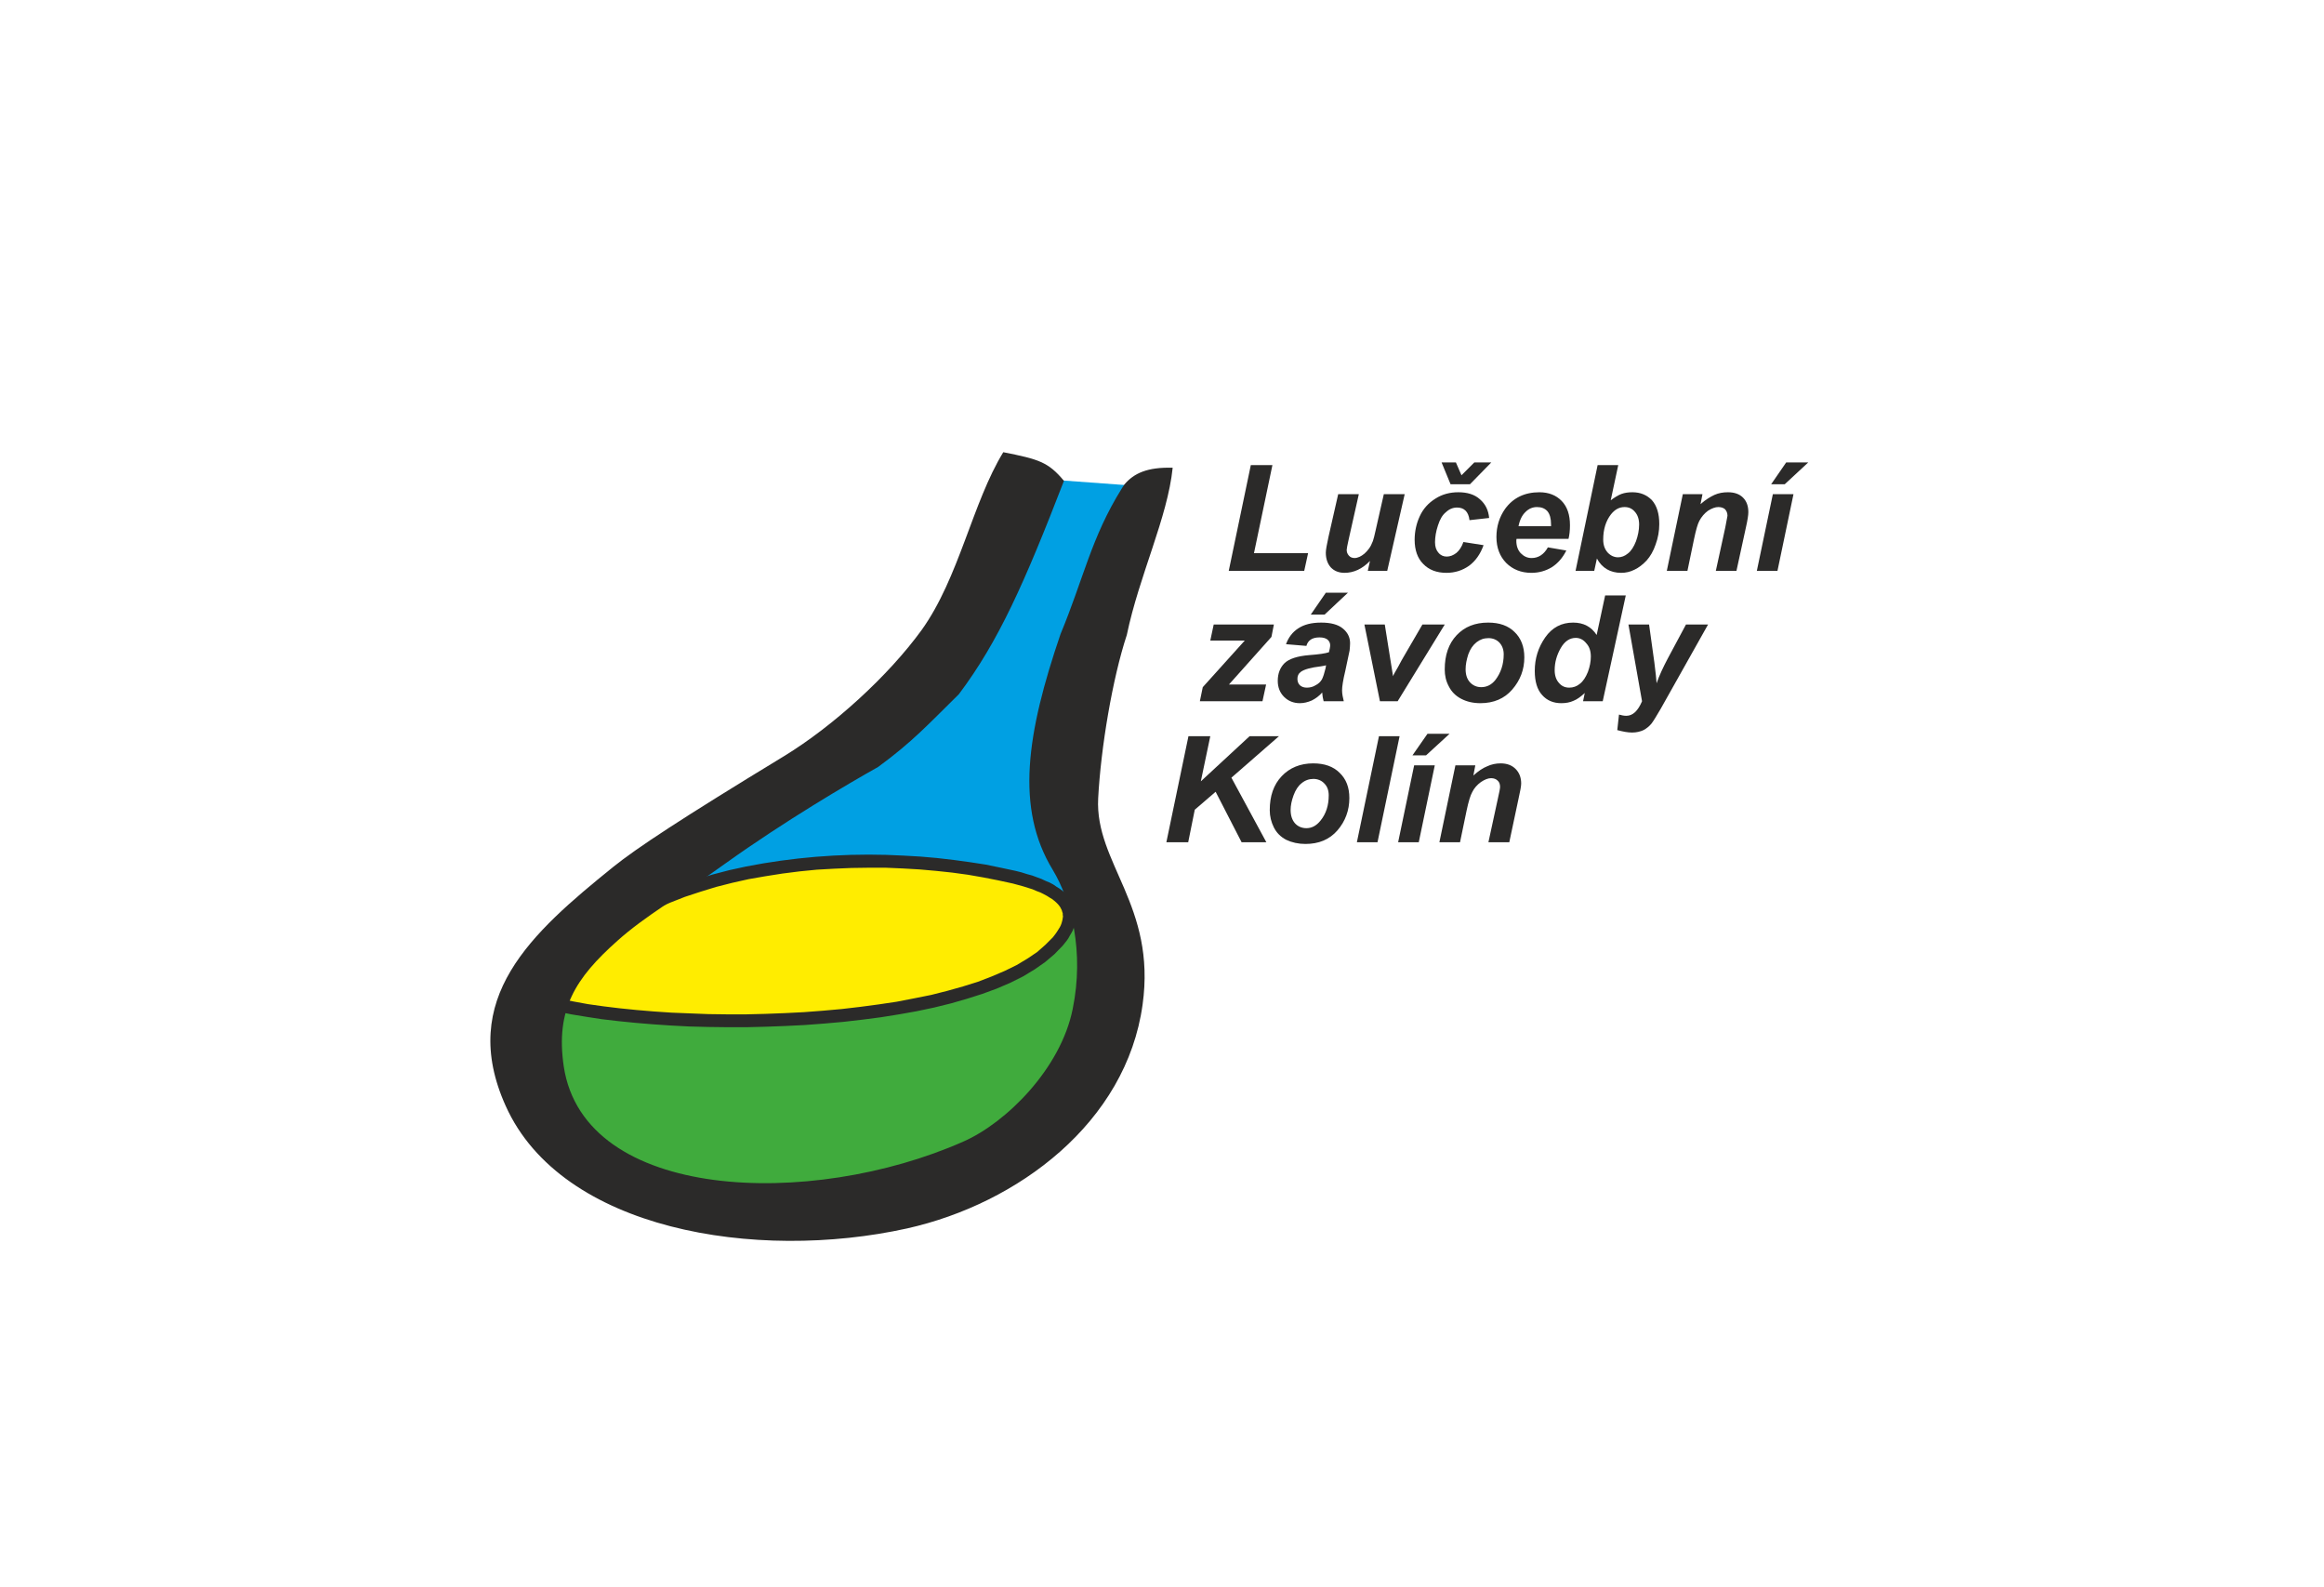 <?xml version="1.0" encoding="UTF-8"?>
<!-- Creator: CorelDRAW 2018 (64 bitů) -->
<svg xmlns="http://www.w3.org/2000/svg" xmlns:xlink="http://www.w3.org/1999/xlink" xml:space="preserve" width="375px" height="256px" version="1.1" style="shape-rendering:geometricPrecision; text-rendering:geometricPrecision; image-rendering:optimizeQuality; fill-rule:evenodd; clip-rule:evenodd" viewBox="0 0 95.76 65.29">
 <defs>
  <style type="text/css">
   <![CDATA[
    .fil2 {fill:#00A0E3}
    .fil5 {fill:#2B2A29}
    .fil1 {fill:#40AB3D}
    .fil3 {fill:#FFED00}
    .fil0 {fill:white}
    .fil4 {fill:#2B2A29;fill-rule:nonzero}
   ]]>
  </style>
 </defs>
 <g id="Vrstva_x0020_1">
  <rect class="fil0" width="95.76" height="65.29"></rect>
  <g id="_2126112114464">
   <path class="fil1" d="M39.86 39.78c-5.7,0.6 -11.14,2.06 -17.21,0.77 -5.63,13.59 28.36,10.88 22.57,-3.54l-5.36 2.77z"></path>
   <path class="fil2" d="M35.82 36.45l10.3 1.32c-2.51,-4.1 -4.65,-2.95 -2.16,-9.48 1.02,-2.68 1.37,-6.11 3.03,-8.3l-4.22 -0.31c-0.08,4.51 -2.06,7.24 -4.67,9.63 -1.48,1.34 -2.2,2.12 -3.89,3.24 -1.63,1.1 -7.3,3.09 -8.45,4.56l10.06 -0.66z"></path>
   <path class="fil3" d="M22.48 41.25c5.48,1.37 18.03,1.11 21.1,-2.5 0.85,-1 0.76,-2.03 -1.79,-2.65 -6.29,-1.51 -16.58,-0.68 -19.31,5.15z"></path>
   <g>
    <path class="fil4" d="M43.38 38.58l0.41 0.34 0 0 -0.34 0.35 -0.39 0.33 -0.43 0.3 -0.48 0.29 -0.52 0.26 -0.56 0.24 -0.6 0.22 -0.63 0.2 -0.66 0.19 -0.69 0.17 -0.71 0.15 -0.73 0.13 -0.75 0.12 -0.77 0.1 -0.78 0.09 -0.79 0.07 -0.8 0.06 -0.8 0.04 -0.8 0.03 -0.8 0.02 -0.79 0 -0.79 -0.01 -0.78 -0.02 -0.76 -0.04 -0.74 -0.05 -0.72 -0.06 -0.7 -0.07 -0.68 -0.08 -0.65 -0.1 -0.61 -0.1 -0.58 -0.12 -0.54 -0.12 0.12 -0.52 0.53 0.12 0.56 0.11 0.6 0.11 0.64 0.09 0.66 0.08 0.69 0.07 0.71 0.06 0.74 0.05 0.75 0.03 0.77 0.03 0.77 0.01 0.79 0 0.79 -0.02 0.79 -0.03 0.79 -0.04 0.79 -0.06 0.78 -0.07 0.77 -0.09 0.75 -0.1 0.74 -0.11 0.72 -0.14 0.7 -0.14 0.67 -0.17 0.64 -0.18 0.61 -0.19 0.57 -0.22 0.54 -0.23 0.49 -0.24 0.45 -0.27 0.4 -0.27 0.34 -0.3 0.3 -0.3 0 0zm-1.65 -2.22l0.12 -0.52 0 0 0.24 0.06 0.22 0.07 0.22 0.06 0.19 0.07 0.19 0.07 0.17 0.08 0.17 0.07 0.15 0.08 0.13 0.09 0.13 0.08 0.12 0.09 0.11 0.09 0.09 0.1 0.09 0.1 0.07 0.11 0.06 0.1 0.05 0.11 0.04 0.12 0.02 0.11 0.02 0.12 0 0.11 -0.01 0.12 -0.02 0.11 -0.02 0.12 -0.04 0.11 -0.04 0.11 -0.06 0.11 -0.06 0.1 -0.06 0.11 -0.07 0.1 -0.08 0.1 -0.08 0.1 -0.41 -0.34 0.07 -0.09 0.06 -0.08 0.06 -0.09 0.05 -0.08 0.05 -0.08 0.04 -0.08 0.03 -0.08 0.02 -0.07 0.02 -0.08 0.01 -0.07 0.01 -0.06 -0.01 -0.07 0 -0.06 -0.02 -0.06 -0.02 -0.07 -0.03 -0.06 -0.03 -0.06 -0.05 -0.07 -0.05 -0.06 -0.07 -0.07 -0.08 -0.07 -0.09 -0.07 -0.1 -0.06 -0.11 -0.07 -0.13 -0.07 -0.14 -0.07 -0.16 -0.06 -0.16 -0.07 -0.19 -0.06 -0.19 -0.06 -0.22 -0.06 -0.22 -0.06 0 0zm-19.19 4.63l-0.12 0.52 -0.18 -0.38 0.29 -0.55 0.33 -0.52 0.37 -0.49 0.41 -0.46 0.45 -0.44 0.48 -0.4 0.51 -0.38 0.54 -0.35 0.57 -0.32 0.6 -0.29 0.61 -0.27 0.64 -0.25 0.65 -0.22 0.67 -0.2 0.69 -0.18 0.69 -0.15 0.71 -0.13 0.72 -0.11 0.72 -0.09 0.72 -0.07 0.73 -0.05 0.72 -0.03 0.73 -0.01 0.72 0.01 0.71 0.03 0.7 0.04 0.69 0.06 0.69 0.08 0.66 0.09 0.65 0.1 0.63 0.13 0.61 0.13 -0.12 0.52 -0.6 -0.13 -0.61 -0.12 -0.63 -0.11 -0.66 -0.09 -0.66 -0.07 -0.68 -0.06 -0.69 -0.04 -0.7 -0.03 -0.71 0 -0.71 0.01 -0.71 0.03 -0.71 0.04 -0.71 0.07 -0.71 0.09 -0.7 0.11 -0.69 0.12 -0.67 0.15 -0.67 0.17 -0.65 0.2 -0.64 0.21 -0.61 0.24 -0.59 0.26 -0.57 0.28 -0.55 0.31 -0.51 0.33 -0.49 0.36 -0.45 0.38 -0.42 0.41 -0.38 0.43 -0.35 0.46 -0.31 0.48 -0.27 0.51 -0.18 -0.37zm-0.12 0.52l-0.32 -0.08 0.14 -0.3 0.18 0.38z"></path>
   </g>
   <path class="fil5" d="M39.7 46.99c-6.3,2.79 -15.63,2.46 -16.47,-3.09 -0.35,-2.36 0.49,-3.65 2.21,-5.18 1.15,-1.03 2.5,-1.78 4.47,-3.2 2.42,-1.73 5.02,-3.26 6.27,-3.96 1.42,-1.04 2.06,-1.75 3.33,-3 1.64,-2.18 2.71,-4.6 4.33,-8.79 -0.65,-0.78 -1.04,-0.89 -2.5,-1.18 -1.27,2.07 -1.82,5.17 -3.36,7.32 -1.37,1.89 -3.64,3.96 -5.67,5.2 -4.26,2.59 -6.08,3.79 -7.06,4.58 -3.34,2.7 -6.41,5.41 -4.41,9.84 2.3,5.11 10.3,6.42 16.54,5.04 4.56,-1.02 9.03,-4.36 9.7,-9.22 0.57,-4.08 -1.97,-5.84 -1.83,-8.5 0.11,-2.09 0.59,-4.94 1.18,-6.73 0.51,-2.45 1.68,-4.83 1.89,-6.89 -1.05,-0.03 -1.6,0.23 -1.99,0.69 -0.04,0.05 -0.07,0.12 -0.11,0.17 -1.26,2.02 -1.57,3.71 -2.52,5.99 -1.4,4.1 -1.87,7.18 -0.32,9.72 0.77,1.28 1.3,3.38 0.82,5.73 -0.49,2.45 -2.73,4.68 -4.5,5.46z"></path>
   <polygon class="fil4" points="50.63,23.48 51.54,19.12 52.43,19.12 51.67,22.75 53.9,22.75 53.74,23.48 "></polygon>
   <path class="fil4" d="M55.14 20.32l0.85 0 -0.42 1.87c-0.05,0.23 -0.08,0.37 -0.08,0.42 0,0.1 0.03,0.17 0.09,0.24 0.06,0.07 0.14,0.1 0.24,0.1 0.06,0 0.13,-0.02 0.2,-0.05 0.06,-0.03 0.13,-0.07 0.2,-0.13 0.07,-0.06 0.13,-0.13 0.19,-0.21 0.06,-0.08 0.11,-0.18 0.16,-0.31 0.03,-0.09 0.07,-0.24 0.11,-0.43l0.34 -1.5 0.86 0 -0.72 3.16 -0.8 0 0.09 -0.41c-0.32,0.33 -0.67,0.49 -1.05,0.49 -0.24,0 -0.43,-0.08 -0.57,-0.23 -0.13,-0.15 -0.2,-0.35 -0.2,-0.6 0,-0.11 0.04,-0.33 0.11,-0.65l0.4 -1.76z"></path>
   <path class="fil4" d="M60.3 22.29l0.83 0.13c-0.13,0.37 -0.34,0.66 -0.6,0.85 -0.27,0.19 -0.58,0.29 -0.93,0.29 -0.4,0 -0.72,-0.12 -0.96,-0.37 -0.23,-0.23 -0.35,-0.57 -0.35,-0.99 0,-0.34 0.07,-0.67 0.21,-0.97 0.14,-0.31 0.36,-0.55 0.65,-0.73 0.28,-0.18 0.6,-0.26 0.94,-0.26 0.37,0 0.67,0.09 0.89,0.29 0.23,0.2 0.35,0.45 0.38,0.77l-0.81 0.09c-0.02,-0.18 -0.08,-0.31 -0.16,-0.39 -0.09,-0.09 -0.21,-0.13 -0.35,-0.13 -0.17,0 -0.32,0.06 -0.46,0.19 -0.15,0.12 -0.25,0.3 -0.33,0.55 -0.08,0.24 -0.12,0.48 -0.12,0.69 0,0.19 0.05,0.33 0.14,0.43 0.09,0.11 0.21,0.16 0.34,0.16 0.14,0 0.27,-0.05 0.4,-0.15 0.12,-0.1 0.22,-0.25 0.29,-0.45zm-0.08 -2.75l0.53 -0.53 0.7 0 -0.88 0.9 -0.8 0 -0.37 -0.9 0.59 0 0.23 0.53z"></path>
   <path class="fil4" d="M64.63 22.16l-2.14 0c-0.01,0.04 -0.01,0.06 -0.01,0.08 0,0.21 0.06,0.38 0.18,0.51 0.13,0.13 0.27,0.2 0.45,0.2 0.28,0 0.51,-0.15 0.67,-0.44l0.76 0.13c-0.15,0.3 -0.35,0.53 -0.6,0.69 -0.25,0.15 -0.53,0.23 -0.84,0.23 -0.42,0 -0.77,-0.14 -1.04,-0.41 -0.26,-0.27 -0.4,-0.62 -0.4,-1.07 0,-0.43 0.12,-0.82 0.36,-1.16 0.33,-0.45 0.8,-0.68 1.41,-0.68 0.38,0 0.69,0.12 0.92,0.36 0.23,0.24 0.34,0.57 0.34,1 0,0.21 -0.02,0.4 -0.06,0.56zm-0.72 -0.52c0,-0.03 0,-0.06 0,-0.08 0,-0.24 -0.05,-0.42 -0.15,-0.54 -0.11,-0.12 -0.25,-0.17 -0.43,-0.17 -0.17,0 -0.33,0.06 -0.47,0.2 -0.14,0.13 -0.24,0.33 -0.29,0.59l1.34 0z"></path>
   <path class="fil4" d="M64.92 23.48l0.91 -4.36 0.85 0 -0.31 1.45c0.16,-0.12 0.31,-0.21 0.44,-0.26 0.14,-0.05 0.29,-0.07 0.45,-0.07 0.33,0 0.6,0.11 0.81,0.33 0.2,0.23 0.3,0.55 0.3,0.98 0,0.29 -0.05,0.57 -0.15,0.84 -0.09,0.27 -0.22,0.49 -0.37,0.66 -0.16,0.17 -0.33,0.3 -0.5,0.38 -0.18,0.09 -0.36,0.13 -0.55,0.13 -0.45,0 -0.79,-0.2 -1,-0.59l-0.11 0.51 -0.77 0zm1.14 -1.29c0,0.22 0.06,0.39 0.18,0.53 0.12,0.13 0.27,0.2 0.43,0.2 0.14,0 0.28,-0.05 0.41,-0.16 0.13,-0.1 0.24,-0.27 0.33,-0.5 0.08,-0.22 0.13,-0.46 0.13,-0.69 0,-0.22 -0.06,-0.4 -0.18,-0.53 -0.11,-0.13 -0.25,-0.19 -0.42,-0.19 -0.22,0 -0.4,0.1 -0.56,0.3 -0.21,0.27 -0.32,0.62 -0.32,1.04z"></path>
   <path class="fil4" d="M69.34 20.32l0.81 0 -0.08 0.41c0.2,-0.18 0.4,-0.3 0.57,-0.38 0.18,-0.08 0.36,-0.11 0.56,-0.11 0.26,0 0.47,0.07 0.62,0.22 0.15,0.15 0.22,0.35 0.22,0.6 0,0.12 -0.03,0.32 -0.1,0.63l-0.39 1.79 -0.85 0 0.39 -1.79c0.05,-0.27 0.08,-0.43 0.09,-0.48 0,-0.12 -0.04,-0.2 -0.1,-0.27 -0.07,-0.06 -0.16,-0.09 -0.28,-0.09 -0.12,0 -0.26,0.05 -0.42,0.15 -0.15,0.11 -0.27,0.25 -0.36,0.42 -0.07,0.13 -0.14,0.38 -0.22,0.76l-0.27 1.3 -0.85 0 0.66 -3.16z"></path>
   <path class="fil4" d="M73.05 20.32l0.85 0 -0.66 3.16 -0.85 0 0.66 -3.16zm0.55 -1.31l0.91 0 -0.97 0.9 -0.56 0 0.62 -0.9z"></path>
   <polygon class="fil4" points="49.44,28.85 49.56,28.27 51.29,26.35 49.87,26.35 50.01,25.69 52.49,25.69 52.39,26.2 50.64,28.16 52.17,28.16 52.02,28.85 "></polygon>
   <path class="fil4" d="M53.83 26.57l-0.84 -0.07c0.1,-0.28 0.27,-0.5 0.5,-0.65 0.24,-0.16 0.55,-0.24 0.95,-0.24 0.4,0 0.7,0.08 0.9,0.25 0.19,0.16 0.29,0.36 0.29,0.6 0,0.09 -0.01,0.19 -0.02,0.3 -0.02,0.11 -0.08,0.39 -0.18,0.85 -0.09,0.37 -0.13,0.64 -0.13,0.79 0,0.14 0.03,0.29 0.07,0.45l-0.83 0c-0.03,-0.11 -0.05,-0.23 -0.06,-0.36 -0.12,0.14 -0.27,0.25 -0.43,0.33 -0.16,0.07 -0.33,0.11 -0.49,0.11 -0.26,0 -0.48,-0.09 -0.65,-0.26 -0.17,-0.17 -0.26,-0.39 -0.26,-0.66 0,-0.31 0.1,-0.55 0.28,-0.73 0.19,-0.18 0.53,-0.29 1.01,-0.33 0.41,-0.03 0.68,-0.07 0.82,-0.12 0.03,-0.12 0.05,-0.22 0.05,-0.29 0,-0.09 -0.04,-0.17 -0.11,-0.23 -0.08,-0.06 -0.18,-0.09 -0.33,-0.09 -0.15,0 -0.27,0.03 -0.36,0.09 -0.09,0.06 -0.15,0.15 -0.18,0.26zm0.81 0.8c-0.05,0.01 -0.12,0.03 -0.2,0.04 -0.43,0.05 -0.71,0.13 -0.84,0.23 -0.1,0.07 -0.14,0.17 -0.14,0.29 0,0.1 0.03,0.19 0.1,0.26 0.08,0.07 0.17,0.1 0.29,0.1 0.13,0 0.25,-0.03 0.36,-0.1 0.12,-0.06 0.2,-0.14 0.26,-0.24 0.05,-0.1 0.1,-0.25 0.15,-0.46l0.02 -0.12zm-0.01 -2.99l0.91 0 -0.96 0.9 -0.57 0 0.62 -0.9z"></path>
   <path class="fil4" d="M57.59 28.85l-0.73 0 -0.64 -3.16 0.84 0 0.22 1.38c0.06,0.37 0.1,0.62 0.12,0.75 0.01,-0.04 0.08,-0.17 0.21,-0.39 0.12,-0.22 0.19,-0.36 0.22,-0.4l0.78 -1.34 0.92 0 -1.94 3.16z"></path>
   <path class="fil4" d="M59.53 27.54c0,-0.59 0.16,-1.06 0.49,-1.41 0.33,-0.35 0.76,-0.52 1.3,-0.52 0.47,0 0.83,0.13 1.09,0.39 0.26,0.25 0.4,0.6 0.4,1.04 0,0.51 -0.17,0.95 -0.5,1.33 -0.32,0.37 -0.76,0.56 -1.31,0.56 -0.3,0 -0.56,-0.06 -0.79,-0.18 -0.23,-0.12 -0.4,-0.29 -0.51,-0.51 -0.12,-0.22 -0.17,-0.45 -0.17,-0.7zm2.43 -0.62c0,-0.2 -0.06,-0.36 -0.18,-0.49 -0.12,-0.12 -0.27,-0.18 -0.45,-0.18 -0.19,0 -0.35,0.06 -0.49,0.17 -0.15,0.12 -0.26,0.28 -0.34,0.5 -0.07,0.22 -0.11,0.42 -0.11,0.61 0,0.23 0.06,0.41 0.18,0.54 0.12,0.13 0.28,0.2 0.46,0.2 0.24,0 0.43,-0.1 0.59,-0.3 0.22,-0.29 0.34,-0.64 0.34,-1.05z"></path>
   <path class="fil4" d="M66.04 28.85l-0.81 0 0.07 -0.34c-0.16,0.15 -0.31,0.26 -0.46,0.32 -0.15,0.07 -0.32,0.1 -0.51,0.1 -0.32,0 -0.59,-0.11 -0.79,-0.34 -0.2,-0.22 -0.3,-0.55 -0.3,-0.99 0,-0.51 0.14,-0.96 0.43,-1.38 0.29,-0.41 0.67,-0.61 1.15,-0.61 0.43,0 0.75,0.17 0.97,0.51l0.35 -1.63 0.85 0 -0.95 4.36zm-1.98 -1.28c0,0.22 0.06,0.4 0.18,0.53 0.11,0.13 0.25,0.19 0.42,0.19 0.16,0 0.31,-0.05 0.44,-0.16 0.14,-0.11 0.24,-0.27 0.33,-0.49 0.08,-0.22 0.12,-0.43 0.12,-0.63 0,-0.23 -0.06,-0.41 -0.19,-0.55 -0.12,-0.15 -0.27,-0.22 -0.43,-0.22 -0.25,0 -0.46,0.14 -0.62,0.42 -0.16,0.28 -0.25,0.58 -0.25,0.91z"></path>
   <path class="fil4" d="M67.1 25.69l0.85 0 0.22 1.58c0.05,0.4 0.08,0.68 0.09,0.84 0.11,-0.32 0.27,-0.66 0.46,-1.02l0.75 -1.4 0.91 0 -1.95 3.47c-0.17,0.29 -0.29,0.49 -0.38,0.61 -0.09,0.11 -0.2,0.2 -0.33,0.27 -0.13,0.06 -0.29,0.1 -0.47,0.1 -0.18,0 -0.38,-0.04 -0.61,-0.1l0.07 -0.64c0.11,0.03 0.21,0.05 0.3,0.05 0.27,0 0.48,-0.2 0.65,-0.6l-0.56 -3.16z"></path>
   <polygon class="fil4" points="48.06,34.66 48.97,30.29 49.87,30.29 49.48,32.15 51.49,30.29 52.7,30.29 50.74,32 52.18,34.66 51.16,34.66 50.09,32.58 49.23,33.32 48.96,34.66 "></polygon>
   <path class="fil4" d="M52.32 33.34c0,-0.59 0.16,-1.05 0.49,-1.4 0.33,-0.35 0.77,-0.53 1.3,-0.53 0.47,0 0.83,0.13 1.09,0.39 0.27,0.26 0.4,0.6 0.4,1.04 0,0.51 -0.17,0.96 -0.49,1.33 -0.33,0.38 -0.77,0.56 -1.32,0.56 -0.29,0 -0.56,-0.06 -0.79,-0.17 -0.23,-0.12 -0.4,-0.29 -0.51,-0.51 -0.11,-0.22 -0.17,-0.46 -0.17,-0.71zm2.43 -0.61c0,-0.21 -0.06,-0.37 -0.18,-0.49 -0.11,-0.12 -0.27,-0.19 -0.45,-0.19 -0.18,0 -0.35,0.06 -0.49,0.18 -0.14,0.11 -0.25,0.28 -0.33,0.5 -0.08,0.22 -0.12,0.42 -0.12,0.6 0,0.23 0.06,0.41 0.18,0.55 0.12,0.13 0.28,0.2 0.47,0.2 0.23,0 0.42,-0.11 0.58,-0.31 0.23,-0.28 0.34,-0.63 0.34,-1.04z"></path>
   <polygon class="fil4" points="55.91,34.66 56.82,30.29 57.67,30.29 56.76,34.66 "></polygon>
   <path class="fil4" d="M58.27 31.49l0.85 0 -0.66 3.17 -0.85 0 0.66 -3.17zm0.55 -1.3l0.91 0 -0.97 0.89 -0.56 0 0.62 -0.89z"></path>
   <path class="fil4" d="M59.97 31.49l0.82 0 -0.08 0.42c0.2,-0.18 0.39,-0.31 0.57,-0.38 0.17,-0.08 0.36,-0.12 0.55,-0.12 0.27,0 0.47,0.08 0.62,0.23 0.15,0.15 0.23,0.35 0.23,0.6 0,0.11 -0.04,0.32 -0.11,0.63l-0.38 1.79 -0.86 0 0.39 -1.8c0.06,-0.26 0.09,-0.42 0.09,-0.48 0,-0.11 -0.03,-0.2 -0.1,-0.26 -0.06,-0.06 -0.15,-0.1 -0.27,-0.1 -0.13,0 -0.27,0.06 -0.42,0.16 -0.15,0.11 -0.28,0.25 -0.36,0.42 -0.07,0.12 -0.15,0.38 -0.23,0.76l-0.27 1.3 -0.85 0 0.66 -3.17z"></path>
  </g>
 </g>
</svg>
